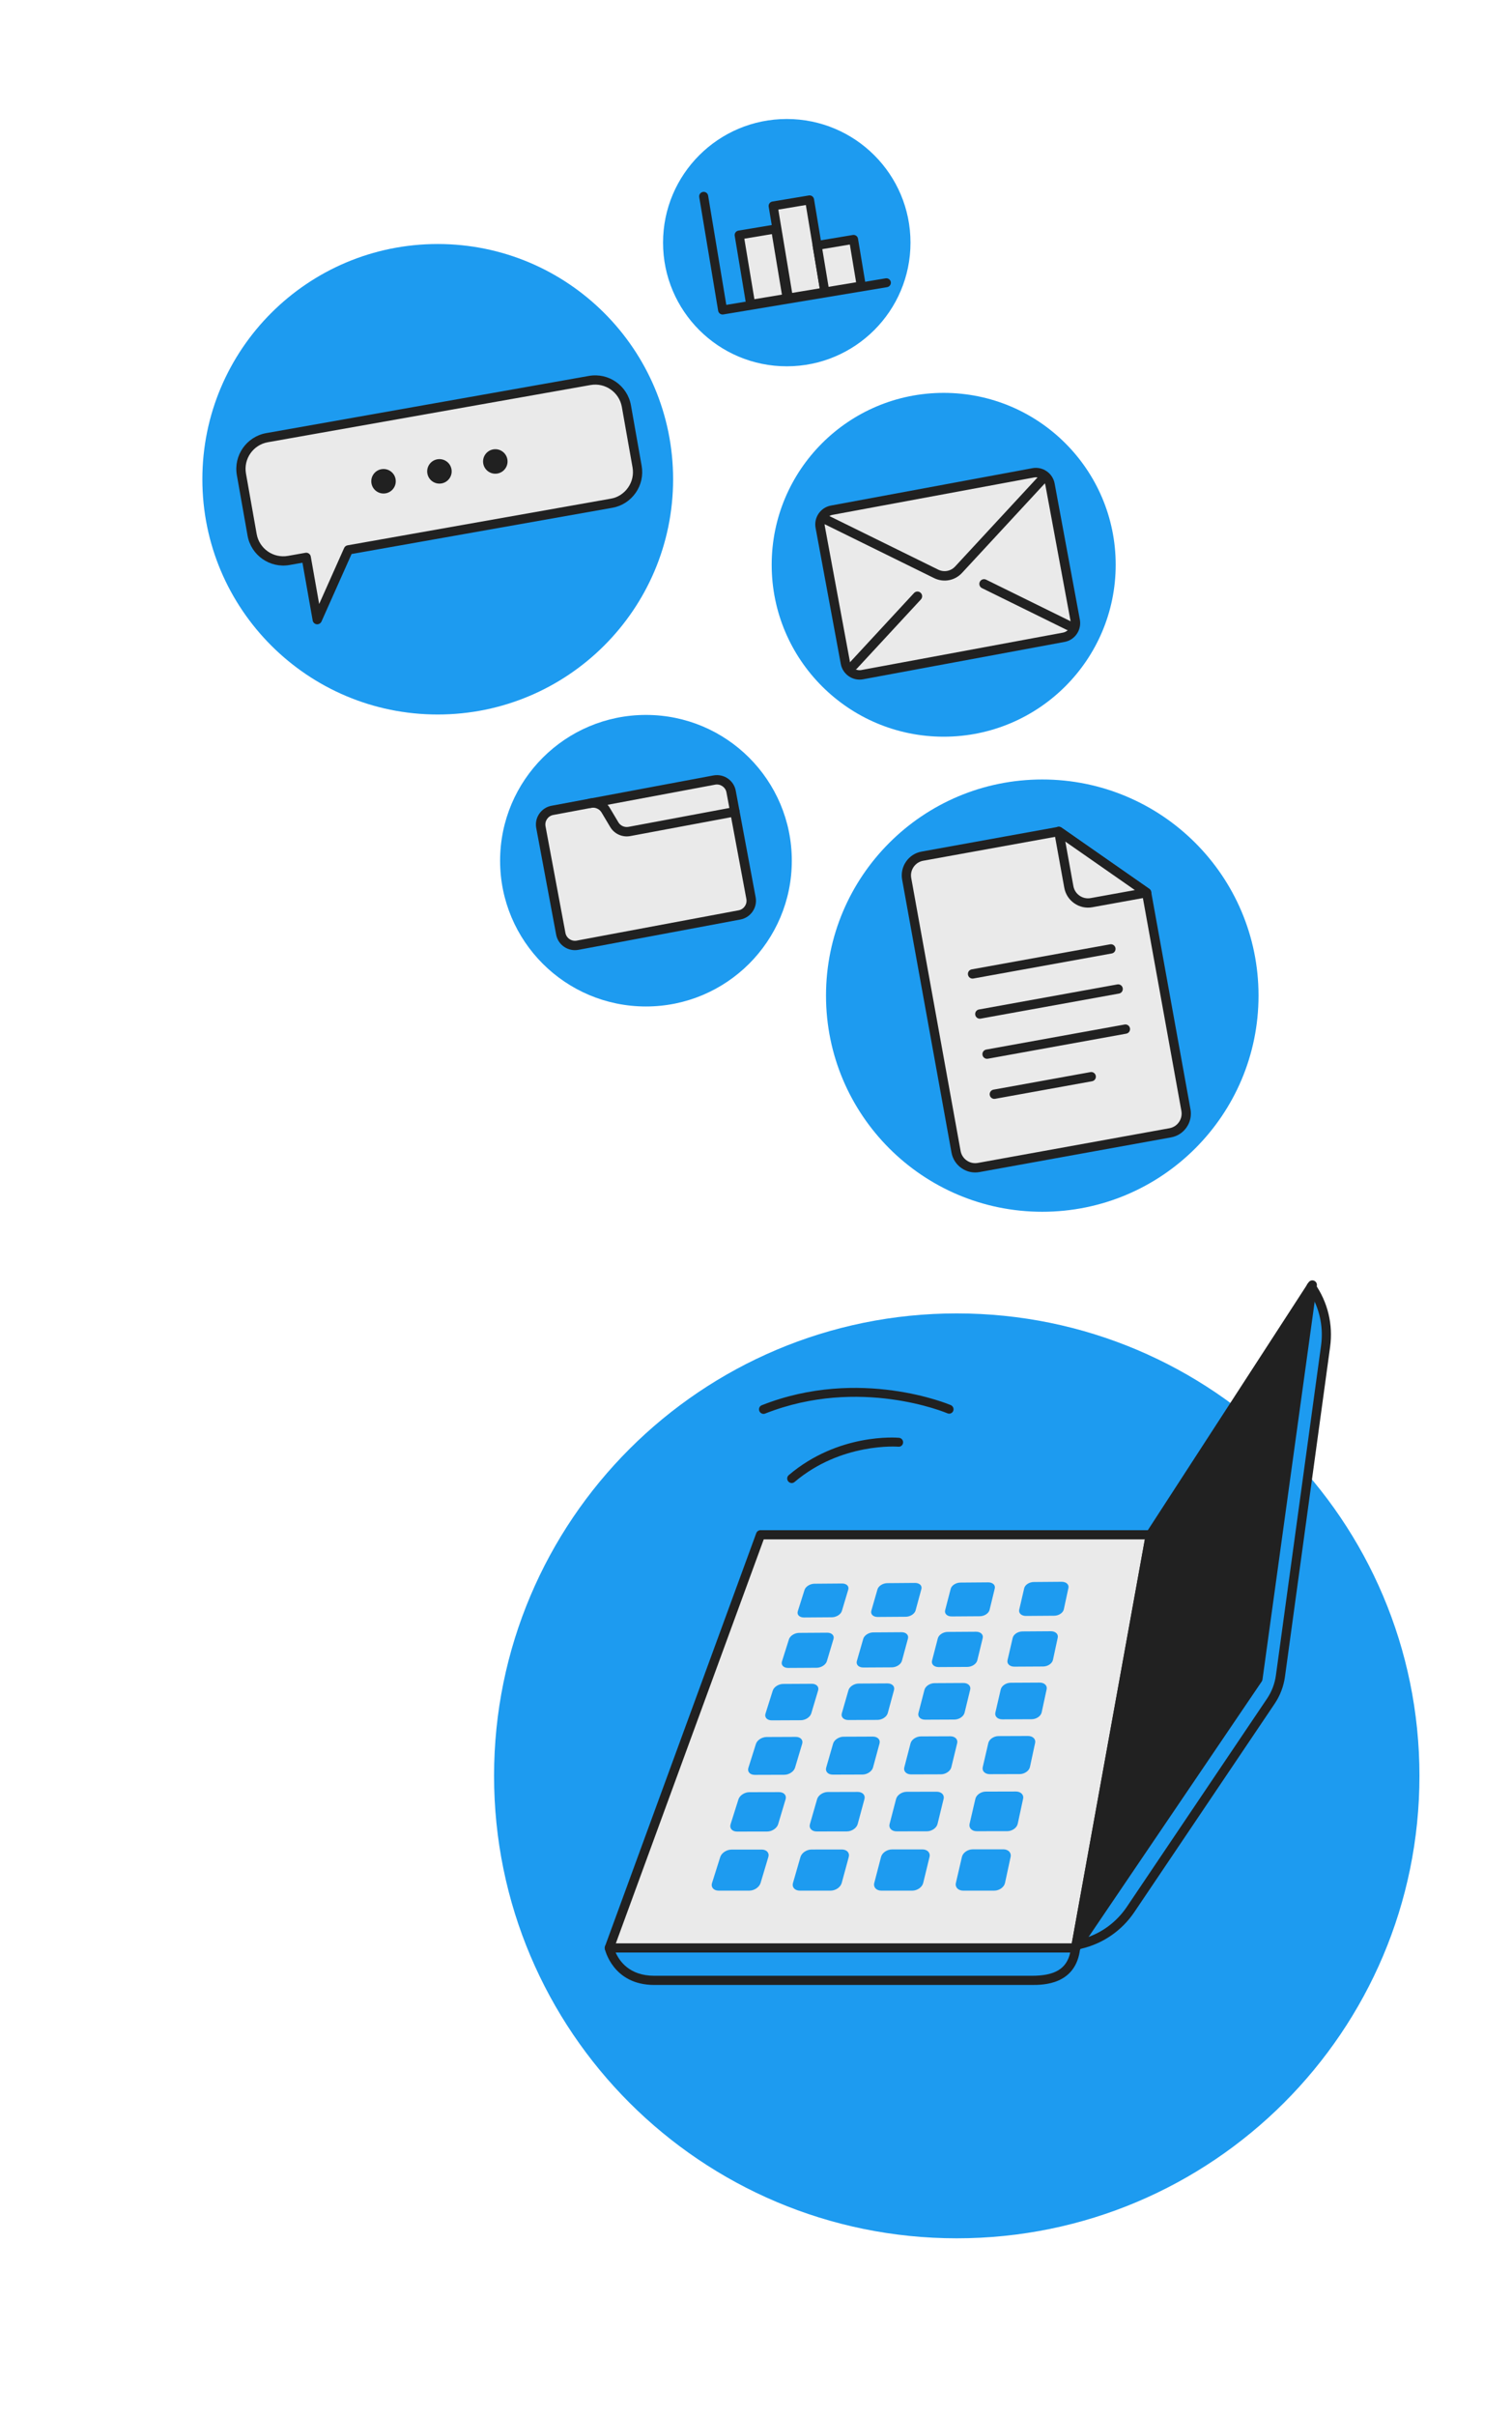 <svg width="340" height="543" viewBox="0 0 340 543" fill="none" xmlns="http://www.w3.org/2000/svg">
<path d="M215.143 503.109C272.606 503.109 319.189 456.571 319.189 399.164C319.189 341.757 272.606 295.219 215.143 295.219C157.681 295.219 111.098 341.757 111.098 399.164C111.098 456.571 157.681 503.109 215.143 503.109Z" fill="#1D9BF0"/>
<path d="M285.78 382.363L254.239 429.186C251.573 433.144 247.513 435.941 242.876 437.016L242.227 437.167L294.855 289.16C297.577 293.065 298.731 297.858 298.084 302.579L287.926 376.734C287.651 378.752 286.916 380.677 285.78 382.363Z" fill="#1D9BF0"/>
<path d="M242.224 438.201C241.934 438.201 241.653 438.078 241.455 437.855C241.205 437.572 241.129 437.176 241.256 436.82L293.885 288.813C294.014 288.449 294.336 288.189 294.717 288.136C295.106 288.085 295.478 288.252 295.698 288.568C298.578 292.699 299.788 297.726 299.102 302.721L288.946 376.876C288.65 379.038 287.85 381.136 286.633 382.942L255.09 429.765C252.27 433.954 248.013 436.887 243.105 438.024L242.456 438.175C242.38 438.193 242.302 438.201 242.224 438.201ZM295.104 291.532L243.844 435.687C247.733 434.496 251.089 432.016 253.386 428.607L284.928 381.784C285.969 380.239 286.653 378.444 286.907 376.595L297.064 302.44C297.581 298.657 296.888 294.854 295.104 291.532Z" fill="#212121"/>
<path d="M147.116 445.131H232.076C236.915 445.131 241.217 443.781 241.867 437.842C236.109 437.842 137.012 437.842 137.012 437.842C137.012 437.842 138.513 445.131 147.116 445.131Z" fill="#1D9BF0"/>
<path d="M232.076 446.164H147.115C137.783 446.164 136.019 438.132 136.002 438.05C135.939 437.746 136.016 437.429 136.212 437.188C136.406 436.947 136.701 436.807 137.01 436.807H241.866C242.158 436.807 242.437 436.932 242.633 437.151C242.828 437.37 242.921 437.661 242.889 437.954C241.992 446.164 234.529 446.164 232.076 446.164ZM138.444 438.875C139.269 440.756 141.52 444.097 147.115 444.097H232.076C237.222 444.097 239.857 442.52 240.659 438.875H138.444Z" fill="#212121"/>
<path d="M137.008 437.842H241.863L258.668 344.975H171.018L137.008 437.842Z" fill="#EAEAEA"/>
<path d="M241.866 438.876H137.01C136.673 438.876 136.358 438.71 136.165 438.433C135.973 438.156 135.928 437.802 136.044 437.485L170.056 344.618C170.205 344.211 170.591 343.941 171.021 343.941H258.669C258.975 343.941 259.264 344.077 259.46 344.312C259.656 344.548 259.738 344.858 259.682 345.159L242.88 438.026C242.789 438.518 242.363 438.876 241.866 438.876ZM138.485 436.808H241.006L257.436 346.009H171.739L138.485 436.808Z" fill="#212121"/>
<path d="M282.869 377.37L241.867 437.841L258.672 344.974L295.103 288.822L282.869 377.37Z" fill="#212121"/>
<path d="M241.869 438.875C241.739 438.875 241.606 438.85 241.479 438.798C241.028 438.613 240.77 438.137 240.856 437.657L257.66 344.79C257.685 344.654 257.736 344.525 257.81 344.41L294.241 288.258C294.503 287.852 295.015 287.686 295.464 287.854C295.916 288.024 296.19 288.485 296.124 288.964L283.891 377.511C283.869 377.669 283.811 377.819 283.722 377.951L242.721 438.422C242.524 438.713 242.202 438.875 241.869 438.875ZM259.649 345.364L243.75 433.232L281.884 376.988L293.45 293.264L259.649 345.364ZM282.87 377.37H282.881H282.87Z" fill="#212121"/>
<path d="M218.705 415.683L225.61 415.675C226.721 415.674 227.459 416.428 227.258 417.362L225.995 423.234C225.79 424.187 224.71 424.962 223.584 424.962H216.583C215.458 424.962 214.727 424.188 214.948 423.236L216.308 417.372C216.524 416.438 217.596 415.684 218.705 415.683ZM198.117 417.387L196.595 423.24C196.348 424.19 197.054 424.963 198.174 424.963H205.148C206.269 424.963 207.366 424.19 207.598 423.238L209.023 417.378C209.249 416.446 208.536 415.694 207.43 415.695L200.553 415.702C199.449 415.702 198.358 416.456 198.117 417.387ZM179.998 417.403L178.316 423.243C178.044 424.191 178.725 424.962 179.84 424.962H186.785C187.902 424.962 189.017 424.19 189.274 423.241L190.859 417.393C191.112 416.463 190.422 415.713 189.32 415.714L182.471 415.721C181.374 415.722 180.266 416.473 179.998 417.403ZM161.956 417.417L160.115 423.246C159.816 424.193 160.473 424.962 161.583 424.962H168.499C169.611 424.962 170.743 424.192 171.027 423.244L172.772 417.408C173.05 416.48 172.385 415.73 171.288 415.731L164.467 415.738C163.372 415.741 162.248 416.491 161.956 417.417ZM219.333 404.324L218.028 409.953C217.816 410.867 218.536 411.609 219.638 411.607L226.5 411.597C227.603 411.595 228.658 410.851 228.855 409.935L230.066 404.298C230.259 403.402 229.532 402.679 228.444 402.681L221.675 402.698C220.59 402.702 219.541 403.427 219.333 404.324ZM201.501 404.365L200.04 409.984C199.804 410.896 200.5 411.636 201.597 411.635L208.431 411.625C209.53 411.623 210.602 410.88 210.823 409.967L212.191 404.341C212.408 403.446 211.705 402.726 210.621 402.728L203.88 402.744C202.798 402.746 201.734 403.471 201.501 404.365ZM183.74 404.406L182.126 410.014C181.864 410.925 182.537 411.663 183.629 411.662L190.436 411.652C191.531 411.65 192.62 410.907 192.867 409.997L194.389 404.382C194.631 403.489 193.952 402.77 192.872 402.772L186.157 402.789C185.078 402.791 183.997 403.514 183.74 404.406ZM166.05 404.447L164.283 410.044C163.996 410.953 164.645 411.69 165.733 411.689L172.513 411.679C173.603 411.676 174.708 410.936 174.98 410.027L176.656 404.423C176.923 403.532 176.266 402.813 175.19 402.816L168.502 402.832C167.429 402.835 166.331 403.557 166.05 404.447ZM222.24 391.79L220.985 397.2C220.781 398.078 221.492 398.789 222.571 398.786L229.299 398.766C230.381 398.763 231.412 398.045 231.601 397.167L232.765 391.751C232.951 390.89 232.235 390.196 231.168 390.201L224.53 390.226C223.464 390.231 222.44 390.929 222.24 391.79ZM204.753 391.855L203.35 397.255C203.122 398.131 203.809 398.84 204.885 398.837L211.586 398.818C212.664 398.814 213.711 398.099 213.924 397.222L215.238 391.816C215.447 390.956 214.754 390.265 213.691 390.269L207.079 390.295C206.017 390.299 204.976 390.996 204.753 391.855ZM187.335 391.92L185.784 397.31C185.531 398.184 186.195 398.892 187.267 398.889L193.941 398.869C195.015 398.866 196.077 398.152 196.315 397.276L197.778 391.881C198.01 391.023 197.34 390.333 196.281 390.337L189.695 390.363C188.638 390.367 187.581 391.063 187.335 391.92ZM169.985 391.985L168.286 397.363C168.01 398.237 168.652 398.943 169.719 398.94L176.367 398.92C177.435 398.917 178.515 398.204 178.777 397.33L180.387 391.945C180.643 391.088 179.994 390.399 178.939 390.403L172.379 390.429C171.327 390.434 170.254 391.13 169.985 391.985ZM225.034 379.742L223.827 384.943C223.632 385.787 224.331 386.468 225.39 386.464L231.988 386.435C233.049 386.431 234.057 385.741 234.238 384.895L235.358 379.688C235.536 378.86 234.831 378.194 233.784 378.2L227.274 378.234C226.228 378.241 225.225 378.915 225.034 379.742ZM207.879 379.83L206.53 385.021C206.31 385.864 206.988 386.545 208.043 386.54L214.615 386.511C215.673 386.506 216.696 385.817 216.901 384.974L218.165 379.776C218.365 378.949 217.683 378.284 216.639 378.29L210.153 378.325C209.111 378.331 208.093 379.003 207.879 379.83ZM190.79 379.916L189.299 385.099C189.057 385.94 189.712 386.619 190.763 386.615L197.309 386.587C198.363 386.583 199.401 385.895 199.63 385.053L201.037 379.865C201.26 379.039 200.599 378.376 199.56 378.381L193.098 378.416C192.061 378.42 191.028 379.092 190.79 379.916ZM173.768 380.002L172.134 385.175C171.869 386.015 172.503 386.693 173.549 386.688L180.07 386.66C181.119 386.656 182.174 385.969 182.425 385.129L183.973 379.949C184.219 379.126 183.58 378.463 182.544 378.469L176.107 378.503C175.075 378.51 174.027 379.179 173.768 380.002ZM227.721 368.151L226.56 373.156C226.372 373.968 227.062 374.622 228.1 374.617L234.573 374.581C235.614 374.575 236.6 373.91 236.775 373.097L237.853 368.087C238.024 367.29 237.33 366.65 236.302 366.657L229.913 366.699C228.887 366.705 227.907 367.354 227.721 368.151ZM210.887 368.258L209.588 373.255C209.377 374.065 210.045 374.719 211.08 374.713L217.529 374.677C218.565 374.671 219.567 374.007 219.763 373.196L220.979 368.194C221.173 367.399 220.499 366.761 219.475 366.767L213.109 366.808C212.089 366.815 211.094 367.464 210.887 368.258ZM194.115 368.365L192.679 373.353C192.447 374.162 193.093 374.815 194.125 374.809L200.549 374.773C201.581 374.767 202.597 374.104 202.818 373.294L204.171 368.301C204.386 367.506 203.734 366.869 202.715 366.876L196.373 366.917C195.354 366.924 194.344 367.572 194.115 368.365ZM177.407 368.472L175.836 373.451C175.58 374.258 176.206 374.911 177.234 374.904L183.633 374.868C184.663 374.862 185.693 374.201 185.935 373.392L187.425 368.408C187.662 367.616 187.031 366.979 186.015 366.986L179.697 367.027C178.682 367.034 177.658 367.68 177.407 368.472ZM230.309 356.991L229.191 361.811C229.01 362.592 229.69 363.222 230.71 363.215L237.063 363.17C238.084 363.163 239.05 362.521 239.217 361.739L240.255 356.914C240.42 356.146 239.736 355.532 238.728 355.539L232.454 355.588C231.447 355.598 230.487 356.224 230.309 356.991ZM213.783 357.117L212.532 361.929C212.329 362.709 212.988 363.338 214.004 363.33L220.334 363.287C221.352 363.28 222.331 362.639 222.521 361.858L223.692 357.042C223.879 356.275 223.215 355.662 222.21 355.669L215.961 355.718C214.956 355.726 213.981 356.353 213.783 357.117ZM197.318 357.244L195.935 362.047C195.711 362.826 196.349 363.453 197.361 363.446L203.667 363.403C204.681 363.395 205.675 362.757 205.886 361.976L207.19 357.168C207.398 356.403 206.754 355.79 205.752 355.798L199.526 355.846C198.525 355.854 197.537 356.479 197.318 357.244ZM180.913 357.369L179.398 362.164C179.152 362.943 179.771 363.569 180.779 363.562L187.061 363.518C188.071 363.511 189.08 362.873 189.312 362.094L190.747 357.294C190.976 356.53 190.352 355.918 189.354 355.927L183.151 355.975C182.156 355.982 181.153 356.606 180.913 357.369Z" fill="#1D9BF0"/>
<path d="M98.431 160.6C127.663 160.6 151.359 136.927 151.359 107.724C151.359 78.521 127.663 54.848 98.431 54.848C69.2 54.848 45.504 78.521 45.504 107.724C45.504 136.927 69.2 160.6 98.431 160.6Z" fill="#1D9BF0"/>
<path d="M213.961 317.607C213.696 317.773 213.356 317.81 213.043 317.673C212.848 317.589 193.313 309.328 172.052 317.732C171.542 317.934 170.961 317.678 170.752 317.161C170.544 316.644 170.785 316.056 171.296 315.859C193.338 307.144 213.6 315.741 213.802 315.828C214.31 316.049 214.552 316.641 214.343 317.151C214.262 317.347 214.127 317.503 213.961 317.607Z" fill="#212121"/>
<path d="M202.621 325.034C202.447 325.143 202.237 325.198 202.016 325.178C201.888 325.168 189.185 324.176 178.661 333.117C178.248 333.47 177.615 333.411 177.255 332.984C176.896 332.557 176.944 331.923 177.362 331.568C188.526 322.081 201.604 323.126 202.155 323.175C202.703 323.224 203.117 323.711 203.078 324.264C203.056 324.596 202.877 324.874 202.621 325.034Z" fill="#212121"/>
<path d="M132.615 85.521L60.054 98.376C56.187 99.062 53.606 102.753 54.291 106.621L56.695 120.209C57.38 124.077 61.071 126.657 64.938 125.972L68.861 125.278L71.341 139.286L78.338 123.599L137.5 113.118C141.368 112.432 143.949 108.742 143.265 104.873L140.86 91.285C140.174 87.416 136.483 84.835 132.615 85.521Z" fill="#EAEAEA"/>
<path d="M71.519 140.309C71.419 140.327 71.314 140.33 71.209 140.318C70.755 140.262 70.391 139.917 70.312 139.467L68.014 126.483L65.116 126.997C60.69 127.781 56.451 124.817 55.667 120.39L53.262 106.803C52.481 102.382 55.436 98.148 59.852 97.355C59.858 97.354 59.863 97.353 59.87 97.352L132.431 84.496C136.857 83.713 141.096 86.676 141.88 91.103L144.284 104.691C144.664 106.834 144.186 108.999 142.937 110.784C141.694 112.563 139.832 113.755 137.695 114.138C137.689 114.139 137.683 114.14 137.677 114.141L79.058 124.526L72.287 139.71C72.142 140.03 71.852 140.249 71.519 140.309ZM60.219 99.403C56.93 99.993 54.728 103.146 55.31 106.44L57.716 120.027C58.299 123.324 61.456 125.532 64.754 124.948L68.676 124.253C68.948 124.204 69.228 124.266 69.454 124.424C69.68 124.582 69.834 124.823 69.882 125.095L71.77 135.761L77.384 123.174C77.525 122.859 77.812 122.634 78.15 122.574C78.151 122.573 78.151 122.573 78.153 122.573L137.315 112.092C138.899 111.842 140.303 110.921 141.234 109.591C142.164 108.261 142.52 106.65 142.236 105.052L139.832 91.464C139.248 88.167 136.092 85.959 132.795 86.543L60.232 99.4C60.228 99.401 60.224 99.402 60.219 99.403Z" fill="#212121"/>
<path d="M86.729 110.885C88.225 110.617 89.221 109.186 88.953 107.689C88.684 106.192 87.254 105.196 85.757 105.465C84.26 105.733 83.264 107.165 83.533 108.661C83.801 110.158 85.232 111.154 86.729 110.885Z" fill="#212121"/>
<path d="M99.299 108.66C100.796 108.392 101.792 106.961 101.523 105.464C101.255 103.967 99.824 102.972 98.327 103.24C96.831 103.509 95.835 104.94 96.103 106.437C96.371 107.933 97.802 108.929 99.299 108.66Z" fill="#212121"/>
<path d="M111.865 106.434C113.362 106.165 114.358 104.734 114.09 103.237C113.821 101.741 112.39 100.745 110.894 101.014C109.397 101.282 108.401 102.713 108.669 104.21C108.938 105.707 110.369 106.702 111.865 106.434Z" fill="#212121"/>
<path d="M212.205 165.589C233.566 165.589 250.883 148.29 250.883 126.949C250.883 105.609 233.566 88.309 212.205 88.309C190.844 88.309 173.527 105.609 173.527 126.949C173.527 148.29 190.844 165.589 212.205 165.589Z" fill="#1D9BF0"/>
<path d="M239.19 143.244L193.879 151.647C192.121 151.973 190.431 150.808 190.104 149.046L184.438 118.463C184.112 116.701 185.272 115.007 187.03 114.682L232.342 106.278C234.099 105.952 235.79 107.117 236.116 108.879L241.782 139.462C242.109 141.224 240.948 142.918 239.19 143.244Z" fill="#EAEAEA"/>
<path d="M239.395 144.283C239.39 144.284 239.387 144.284 239.384 144.285L194.072 152.687C191.744 153.119 189.498 151.57 189.066 149.237L183.399 118.653C182.968 116.323 184.505 114.076 186.827 113.64C186.83 113.64 186.833 113.639 186.836 113.639L232.148 105.236C233.275 105.027 234.416 105.271 235.363 105.922C236.309 106.574 236.945 107.555 237.154 108.685L242.822 139.268C243.03 140.398 242.788 141.543 242.14 142.49C241.492 143.436 240.518 144.072 239.395 144.283ZM187.217 115.723C186.038 115.944 185.258 117.085 185.477 118.268L191.144 148.853C191.25 149.426 191.573 149.925 192.053 150.255C192.534 150.586 193.113 150.71 193.686 150.604L238.998 142.202C239 142.201 239.002 142.201 239.003 142.201C239.574 142.094 240.068 141.771 240.398 141.291C240.728 140.81 240.85 140.229 240.743 139.655L235.077 109.071C234.97 108.497 234.647 107.998 234.166 107.668C233.686 107.337 233.107 107.214 232.535 107.32L187.223 115.722C187.22 115.722 187.218 115.722 187.217 115.723Z" fill="#212121"/>
<path d="M213.391 130.406C212.287 130.613 211.116 130.468 210.043 129.939L185.378 117.799C184.854 117.54 184.637 116.905 184.895 116.381C185.152 115.856 185.783 115.64 186.308 115.897L210.973 128.037C212.27 128.675 213.796 128.391 214.777 127.332L233.453 107.156C233.849 106.728 234.518 106.703 234.946 107.1C235.374 107.498 235.399 108.168 235.002 108.597L216.327 128.774C215.521 129.646 214.488 130.2 213.391 130.406Z" fill="#212121"/>
<path d="M192.104 150.615C191.785 150.674 191.445 150.587 191.189 150.35C190.76 149.952 190.736 149.282 191.132 148.853L205.529 133.298C205.925 132.869 206.593 132.846 207.021 133.242C207.45 133.64 207.474 134.31 207.078 134.739L192.682 150.295C192.522 150.467 192.319 150.574 192.104 150.615Z" fill="#212121"/>
<path d="M240.485 141.644C240.269 141.685 240.039 141.658 239.826 141.554L220.811 132.193C220.288 131.935 220.071 131.3 220.328 130.775C220.586 130.25 221.217 130.035 221.741 130.291L240.757 139.651C241.28 139.91 241.497 140.545 241.24 141.069C241.088 141.381 240.802 141.585 240.485 141.644Z" fill="#212121"/>
<path d="M234.372 272.371C261.23 272.371 283.002 250.62 283.002 223.788C283.002 196.956 261.23 175.205 234.372 175.205C207.515 175.205 185.742 196.956 185.742 223.788C185.742 250.62 207.515 272.371 234.372 272.371Z" fill="#1D9BF0"/>
<path d="M145.254 226.228C163.367 226.228 178.051 211.558 178.051 193.463C178.051 175.367 163.367 160.697 145.254 160.697C127.141 160.697 112.457 175.367 112.457 193.463C112.457 211.558 127.141 226.228 145.254 226.228Z" fill="#1D9BF0"/>
<path d="M176.919 82.336C192.284 82.336 204.74 69.892 204.74 54.542C204.74 39.192 192.284 26.748 176.919 26.748C161.554 26.748 149.098 39.192 149.098 54.542C149.098 69.892 161.554 82.336 176.919 82.336Z" fill="#1D9BF0"/>
<path d="M166.275 205.649L129.892 212.456C128.128 212.787 126.431 211.633 126.104 209.88L121.626 185.913C121.297 184.161 122.463 182.471 124.228 182.141L160.61 175.334C162.375 175.005 164.072 176.158 164.399 177.911L168.877 201.878C169.205 203.63 168.04 205.319 166.275 205.649Z" fill="#EAEAEA"/>
<path d="M166.477 206.685C166.474 206.686 166.471 206.686 166.468 206.687L130.086 213.494C128.954 213.706 127.809 213.467 126.858 212.822C125.909 212.176 125.27 211.202 125.06 210.077L120.583 186.111C120.373 184.986 120.617 183.847 121.267 182.902C121.917 181.959 122.895 181.323 124.023 181.109C124.028 181.109 124.031 181.108 124.034 181.108L160.417 174.3C162.753 173.863 165.008 175.396 165.443 177.717L169.921 201.684C170.354 204.002 168.81 206.243 166.477 206.685ZM124.416 183.18C123.233 183.405 122.449 184.543 122.669 185.72L127.146 209.687C127.253 210.258 127.577 210.753 128.06 211.08C128.542 211.408 129.123 211.529 129.698 211.421L166.081 204.614C166.083 204.613 166.085 204.613 166.086 204.613C167.271 204.388 168.055 203.249 167.834 202.073L163.357 178.106C163.136 176.927 161.991 176.148 160.804 176.371L124.422 183.18C124.419 183.18 124.417 183.18 124.416 183.18Z" fill="#212121"/>
<path d="M165.445 183.488C165.444 183.489 165.444 183.489 165.443 183.489L141.724 187.926C139.953 188.257 138.146 187.446 137.228 185.908L135.271 182.625C134.795 181.829 133.861 181.41 132.944 181.581C132.367 181.689 131.814 181.312 131.707 180.74C131.6 180.17 131.98 179.618 132.554 179.51C132.555 179.509 132.556 179.509 132.556 179.509C134.346 179.175 136.17 179.993 137.097 181.548L139.053 184.83C139.52 185.611 140.436 186.022 141.336 185.854L165.056 181.417C165.632 181.309 166.185 181.686 166.292 182.257C166.4 182.829 166.02 183.38 165.445 183.488Z" fill="#212121"/>
<path d="M238.115 186.886L207.412 192.445C205.033 192.876 203.455 195.164 203.888 197.555L214.98 258.874C215.413 261.265 217.692 262.854 220.071 262.423L263.15 254.623C265.529 254.192 267.107 251.904 266.674 249.513L257.832 200.633L238.115 186.886Z" fill="#EAEAEA"/>
<path d="M263.35 255.647C263.346 255.648 263.342 255.649 263.337 255.649L220.258 263.449C218.834 263.707 217.396 263.392 216.205 262.562C215.015 261.732 214.218 260.488 213.959 259.057L202.865 197.738C202.606 196.307 202.917 194.861 203.741 193.667C204.562 192.477 205.794 191.678 207.213 191.418C207.217 191.417 207.221 191.417 207.226 191.416L237.929 185.857C238.2 185.808 238.479 185.869 238.706 186.027L258.424 199.775C258.651 199.933 258.805 200.174 258.855 200.448L267.699 249.327C267.958 250.758 267.647 252.204 266.824 253.398C266.001 254.589 264.769 255.387 263.35 255.647ZM207.59 193.473C206.716 193.633 205.956 194.125 205.45 194.859C204.942 195.594 204.751 196.486 204.91 197.368L216.004 258.687C216.164 259.569 216.656 260.337 217.389 260.847C218.122 261.358 219.01 261.552 219.888 261.393L262.966 253.594C262.968 253.594 262.971 253.593 262.973 253.593C263.847 253.432 264.608 252.94 265.114 252.206C265.622 251.471 265.814 250.579 265.654 249.697L256.887 201.244L237.876 187.989L207.598 193.471C207.595 193.472 207.593 193.472 207.59 193.473Z" fill="#212121"/>
<path d="M250 214.31C250 214.31 249.998 214.31 249.997 214.311L218.877 219.943C218.313 220.046 217.771 219.668 217.668 219.101C217.566 218.535 217.939 217.992 218.503 217.889C218.503 217.889 218.504 217.889 218.505 217.888L249.625 212.256C250.189 212.153 250.731 212.531 250.834 213.098C250.936 213.664 250.564 214.207 250 214.31Z" fill="#212121"/>
<path d="M251.632 223.324C251.632 223.324 251.631 223.324 251.63 223.324L220.51 228.957C219.945 229.059 219.404 228.682 219.301 228.115C219.198 227.549 219.572 227.006 220.135 226.902C220.135 226.902 220.136 226.902 220.137 226.902L251.258 221.269C251.822 221.167 252.364 221.544 252.466 222.112C252.568 222.678 252.195 223.221 251.632 223.324Z" fill="#212121"/>
<path d="M253.261 232.338C253.261 232.338 253.26 232.338 253.259 232.338L222.139 237.971C221.574 238.073 221.033 237.696 220.93 237.128C220.827 236.562 221.201 236.019 221.764 235.916C221.764 235.916 221.765 235.916 221.766 235.916L252.887 230.283C253.451 230.181 253.992 230.558 254.095 231.125C254.198 231.691 253.825 232.234 253.261 232.338Z" fill="#212121"/>
<path d="M245.575 243.033C245.575 243.033 245.574 243.034 245.573 243.034L223.771 246.98C223.207 247.083 222.666 246.705 222.563 246.138C222.46 245.572 222.834 245.029 223.397 244.926C223.397 244.926 223.398 244.926 223.399 244.926L245.201 240.979C245.765 240.876 246.307 241.254 246.409 241.821C246.512 242.388 246.138 242.93 245.575 243.033Z" fill="#212121"/>
<path d="M238.086 186.868L240.343 199.345C240.776 201.737 243.055 203.325 245.435 202.894L257.85 200.646L238.086 186.868Z" fill="#EAEAEA"/>
<path d="M258.038 201.674C258.037 201.674 258.037 201.674 258.036 201.674L245.62 203.922C244.197 204.18 242.758 203.865 241.567 203.036C240.377 202.206 239.579 200.961 239.32 199.53L237.063 187.053C236.988 186.637 237.169 186.217 237.522 185.989C237.876 185.761 238.331 185.77 238.676 186.01L258.439 199.79C258.786 200.031 258.953 200.457 258.863 200.869C258.777 201.281 258.451 201.598 258.038 201.674ZM239.557 189.163L241.366 199.16C241.526 200.042 242.018 200.809 242.751 201.321C243.484 201.832 244.371 202.026 245.249 201.867L255.196 200.066L239.557 189.163Z" fill="#212121"/>
<path d="M199.48 64.545C199.479 64.545 199.477 64.545 199.476 64.545L162.654 70.677C162.389 70.721 162.116 70.659 161.899 70.505C161.681 70.35 161.534 70.116 161.49 69.852L157.235 44.298C157.144 43.753 157.515 43.235 158.066 43.141C158.067 43.141 158.069 43.141 158.07 43.141C158.621 43.049 159.143 43.418 159.234 43.965L163.324 68.529L199.146 62.563C199.698 62.471 200.22 62.841 200.311 63.388C200.403 63.934 200.031 64.451 199.48 64.545Z" fill="#212121"/>
<path d="M174.401 51.465L166.211 52.83L168.804 68.413L176.994 67.048L174.401 51.465Z" fill="#EAEAEA"/>
<path d="M177.164 68.038C177.163 68.038 177.161 68.038 177.16 68.038L168.97 69.403C168.418 69.496 167.896 69.126 167.805 68.579L165.212 52.996C165.121 52.45 165.493 51.933 166.043 51.839C166.044 51.839 166.046 51.838 166.047 51.838L174.237 50.473C174.502 50.429 174.774 50.491 174.993 50.645C175.211 50.8 175.358 51.034 175.402 51.297L177.995 66.881C178.038 67.144 177.975 67.413 177.818 67.631C177.663 67.847 177.427 67.993 177.164 68.038ZM169.64 67.255L175.83 66.223L173.567 52.621L167.376 53.653L169.64 67.255Z" fill="#212121"/>
<path d="M182.042 44.926L173.852 46.291L177.297 66.998L185.487 65.633L182.042 44.926Z" fill="#EAEAEA"/>
<path d="M185.657 66.622C185.656 66.622 185.654 66.622 185.653 66.623L177.463 67.987C177.198 68.032 176.925 67.97 176.708 67.816C176.489 67.661 176.342 67.427 176.299 67.164L172.853 46.457C172.762 45.911 173.134 45.394 173.685 45.3C173.686 45.3 173.687 45.3 173.689 45.3L181.879 43.935C182.144 43.891 182.415 43.952 182.634 44.107C182.852 44.261 182.999 44.496 183.043 44.758L186.488 65.466C186.58 66.011 186.208 66.528 185.657 66.622ZM178.133 65.839L184.324 64.807L181.209 46.082L175.019 47.114L178.133 65.839Z" fill="#212121"/>
<path d="M191.936 53.809L183.746 55.174L185.486 65.633L193.676 64.269L191.936 53.809Z" fill="#EAEAEA"/>
<path d="M193.846 65.259C193.845 65.26 193.843 65.26 193.842 65.26L185.652 66.625C185.1 66.717 184.579 66.347 184.488 65.8L182.747 55.341C182.656 54.795 183.028 54.278 183.578 54.184C183.579 54.184 183.581 54.184 183.582 54.184L191.772 52.819C192.037 52.774 192.308 52.836 192.527 52.99C192.745 53.145 192.892 53.38 192.936 53.642L194.677 64.103C194.721 64.365 194.658 64.635 194.5 64.852C194.344 65.067 194.11 65.214 193.846 65.259ZM186.321 64.476L192.512 63.444L191.1 54.965L184.91 55.997L186.321 64.476Z" fill="#212121"/>
</svg>
